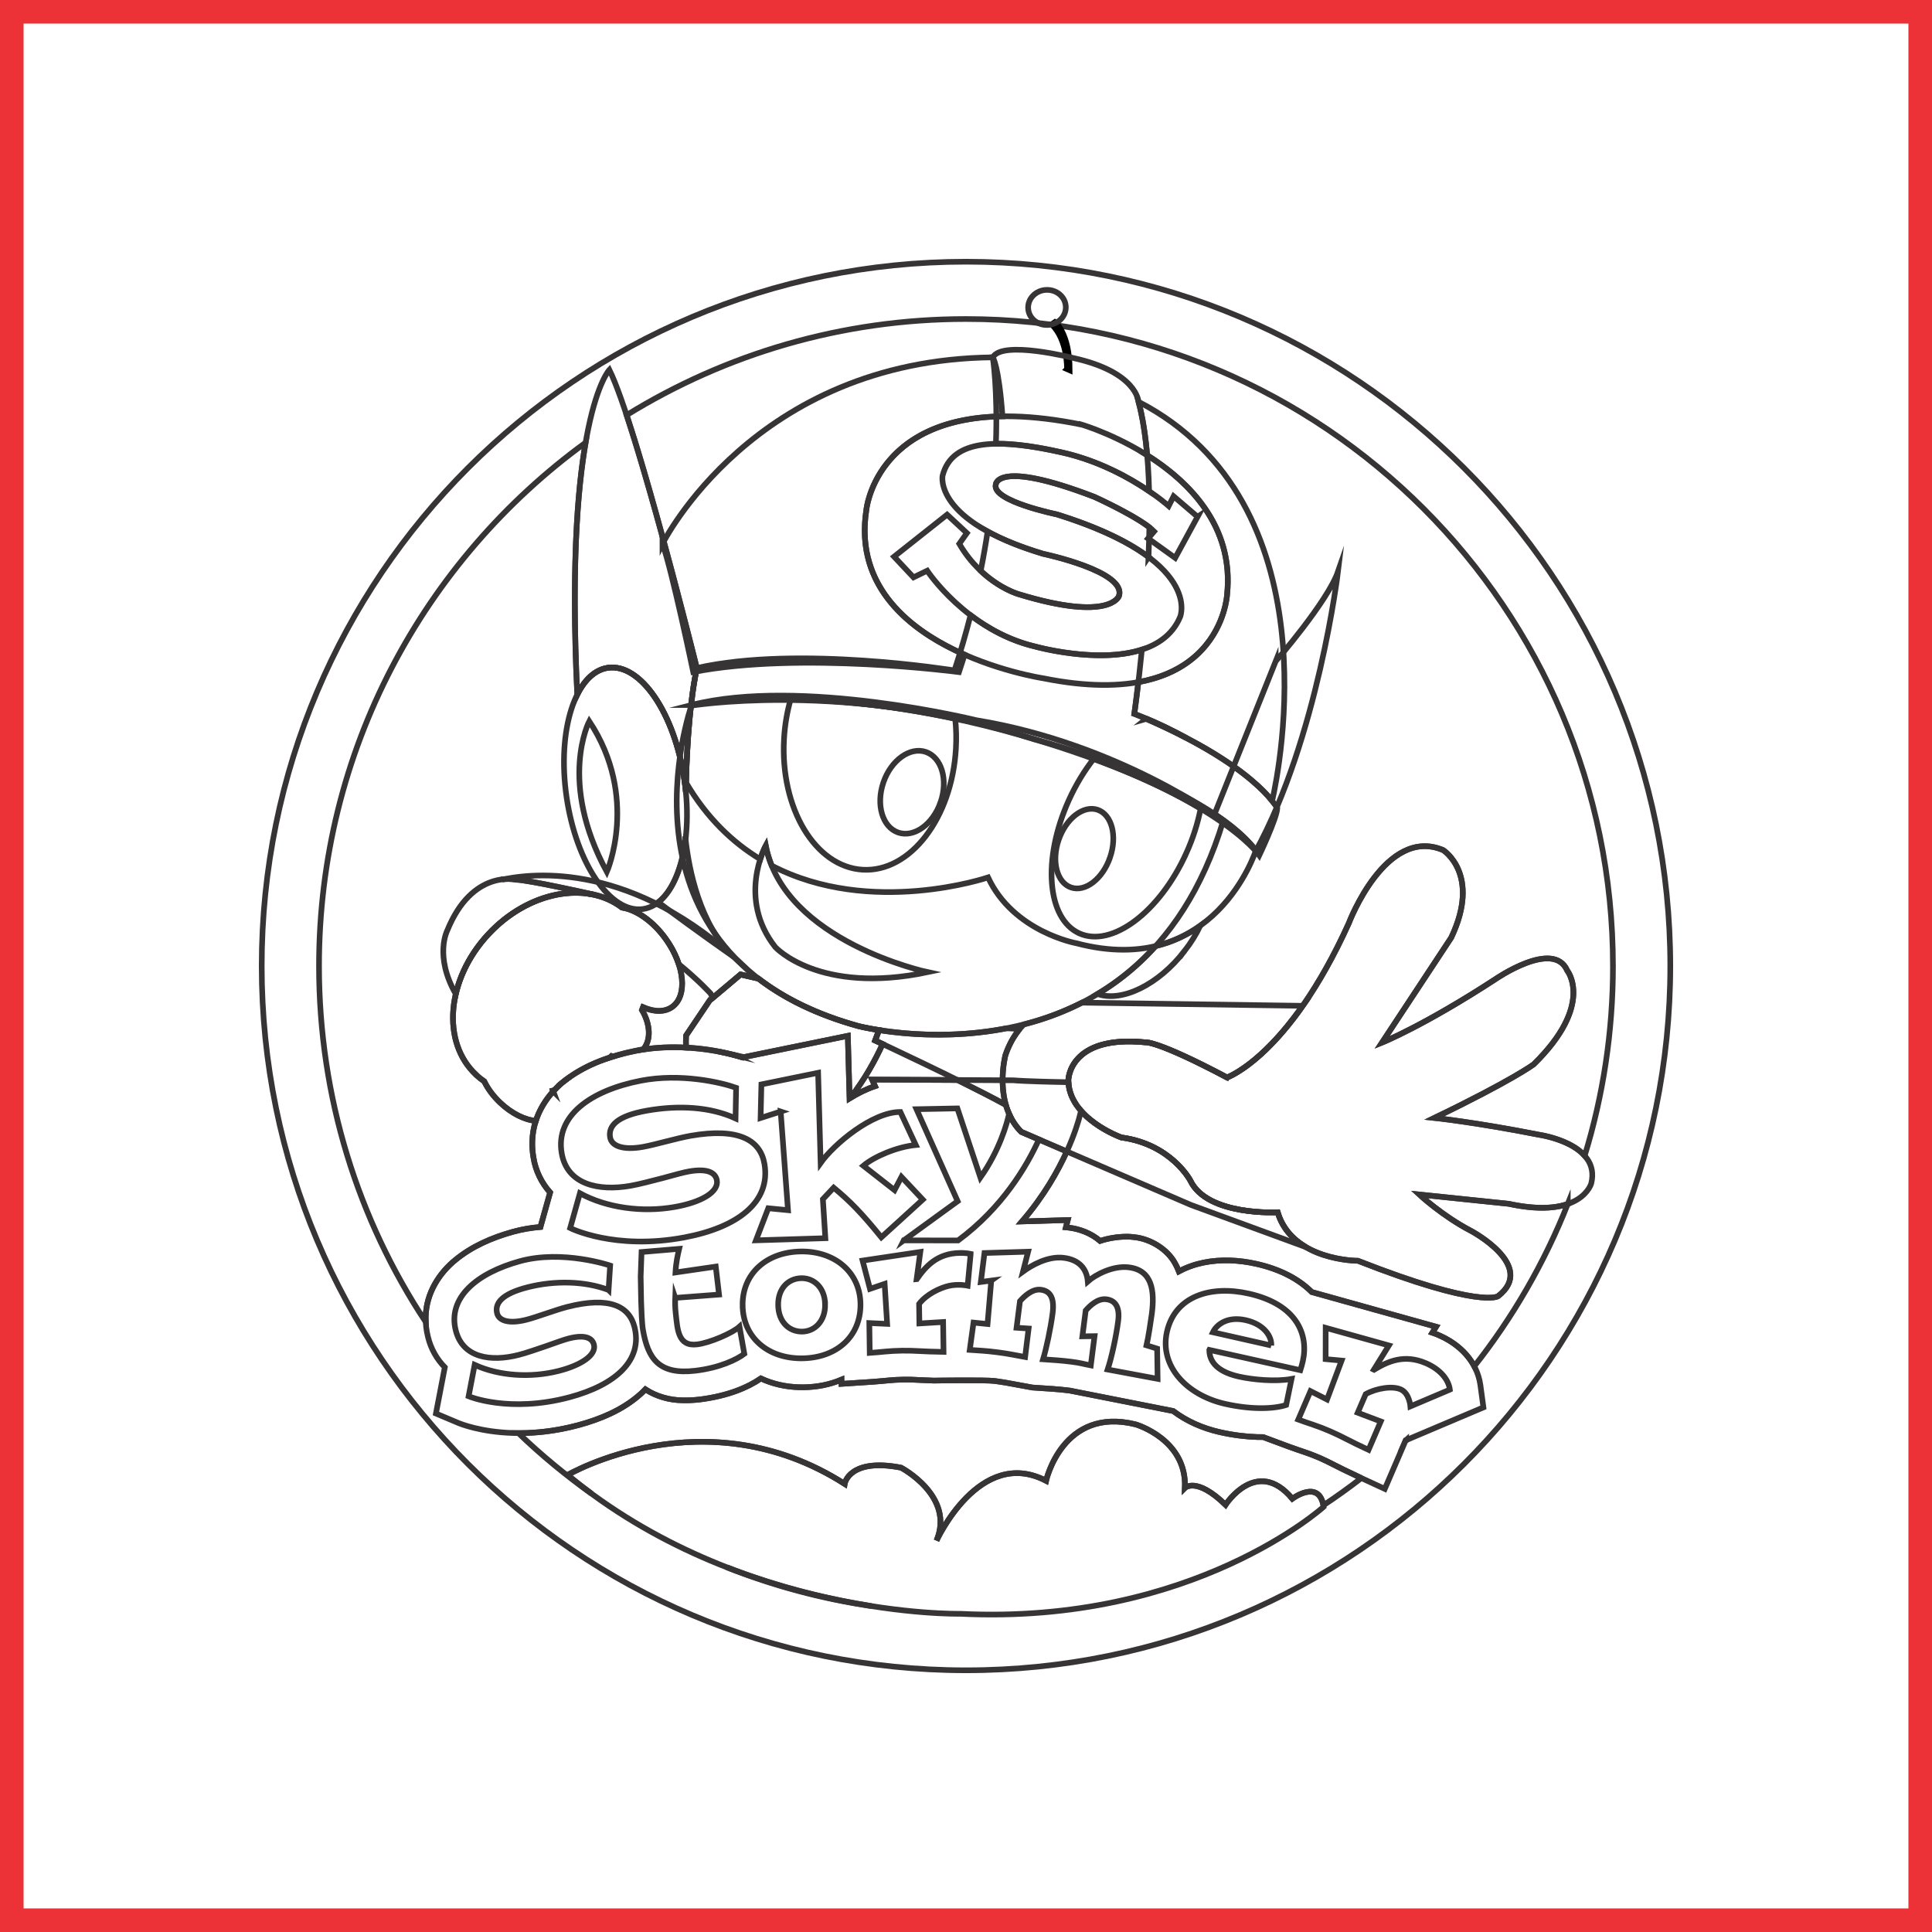 <?xml version="1.0" encoding="UTF-8"?>
<!DOCTYPE svg PUBLIC "-//W3C//DTD SVG 1.1//EN" "http://www.w3.org/Graphics/SVG/1.1/DTD/svg11.dtd">
<!-- Creator: CorelDRAW 2018 (64-Bit) -->
<svg xmlns="http://www.w3.org/2000/svg" xml:space="preserve" width="3.413in" height="3.413in" version="1.1" style="shape-rendering:geometricPrecision; text-rendering:geometricPrecision; image-rendering:optimizeQuality; fill-rule:evenodd; clip-rule:evenodd"
viewBox="0 0 3413.33 3413.33"
 xmlns:xlink="http://www.w3.org/1999/xlink">
 <defs>
  <style type="text/css">
   <![CDATA[
    .str0 {stroke:#ED3237;stroke-width:83.33;stroke-miterlimit:2.613}
    .str2 {stroke:#373435;stroke-width:10;stroke-miterlimit:10}
    .str23 {stroke:#373435;stroke-width:10;stroke-miterlimit:10}
    .str1 {stroke:#373435;stroke-width:10;stroke-miterlimit:10}
    .str15 {stroke:black;stroke-width:10;stroke-miterlimit:10}
    .str7 {stroke:#373435;stroke-width:10;stroke-miterlimit:10}
    .str16 {stroke:#373435;stroke-width:10;stroke-miterlimit:10}
    .str4 {stroke:#373435;stroke-width:10;stroke-miterlimit:10}
    .str9 {stroke:#373435;stroke-width:10;stroke-miterlimit:10}
    .str17 {stroke:#373435;stroke-width:10;stroke-miterlimit:10}
    .str13 {stroke:#373435;stroke-width:10;stroke-miterlimit:10}
    .str21 {stroke:#373435;stroke-width:10;stroke-miterlimit:10}
    .str22 {stroke:#373435;stroke-width:10;stroke-miterlimit:10}
    .str11 {stroke:#373435;stroke-width:10;stroke-miterlimit:10}
    .str12 {stroke:#373435;stroke-width:10;stroke-miterlimit:10}
    .str18 {stroke:#373435;stroke-width:10;stroke-miterlimit:10}
    .str10 {stroke:#373435;stroke-width:10;stroke-miterlimit:10}
    .str20 {stroke:#373435;stroke-width:10;stroke-miterlimit:10}
    .str19 {stroke:#373435;stroke-width:10;stroke-miterlimit:10}
    .str14 {stroke:#373435;stroke-width:10;stroke-miterlimit:10}
    .str6 {stroke:#373435;stroke-width:10;stroke-miterlimit:10}
    .str8 {stroke:#373435;stroke-width:10;stroke-miterlimit:10}
    .str3 {stroke:#373435;stroke-width:10;stroke-miterlimit:10}
    .str5 {stroke:#373435;stroke-width:10;stroke-miterlimit:10}
    .fil0 {fill:none}
    .fil1 {fill:none;fill-rule:nonzero}
    .fil2 {fill:#373435;fill-rule:nonzero}
   ]]>
  </style>
 </defs>
 <g id="Layer_x0020_1">
  <rect class="fil0 str0" x="-0" y="-0" width="3413.33" height="3413.33"/>
  <path class="fil1 str1" d="M2950.96 1706.66c0,687.2 -557.1,1244.3 -1244.3,1244.3 -687.21,0 -1244.3,-557.1 -1244.3,-1244.3 0,-687.22 557.09,-1244.3 1244.3,-1244.3 687.2,0 1244.3,557.08 1244.3,1244.3z"/>
  <path class="fil1 str2" d="M2849.68 1706.66c0,116.65 -17.48,229.2 -49.95,335.2 -25.87,-29.24 -80.02,-36.93 -80.02,-36.93 -112.48,-22.21 -185.45,-29.89 -185.45,-29.89 137.38,-66.26 175.21,-94.5 175.21,-94.5 107.98,-105.56 59.46,-165.76 59.46,-165.76 -24.5,-56.24 -127.86,15.74 -127.86,15.74 -125.6,81.78 -199.43,111.45 -199.43,111.45l122.29 -185.43c53.28,-112.21 -14.33,-154.68 -14.33,-154.68 -101.73,-42.92 -166.57,129.13 -166.57,129.13 -105.76,234.02 -215.17,272.63 -215.17,272.63 -124.07,-65.81 -144.37,-62.12 -144.37,-62.12 -135.43,-13.44 -136,66.96 -136,66.96 0.01,1.19 0.06,2.36 0.13,3.53l-31.07 -0.68 0 0c-0.03,0 -8.84,-0.22 -20.52,-0.57l0 0c-15.53,-0.45 -37.17,-1.35 -45.54,-2.13l-249.76 -1.28 5.21 11.64 0 0c-15.93,5.33 -30.54,12.85 -44.31,21.21l0.47 -0.28c25.24,-32.33 43.85,-65.97 57.26,-95.44 -8.38,-3.93 -13.23,-6.18 -13.23,-6.18l6.87 -18.37c-22.98,-3.61 -36.39,-7.07 -36.39,-7.07 -74.21,-20.5 -131.89,-49.63 -176.63,-83.93 -19.48,-4.3 -31.61,-7.3 -31.61,-7.3l-54.54 45.99 -41.64 61.93c-0.39,7.29 -0.39,14.39 -0.07,21.3 -3.17,-0.18 -6.37,-0.33 -9.62,-0.43l0 0c-20.76,-0.61 -43.04,0.27 -66.01,3.79 14.22,-16.91 12.54,-44.26 -2.3,-69.57 0.65,-1.64 1.28,-3.28 1.89,-4.91 19.44,8.52 38.07,9.03 51.46,-0.5 27.24,-19.39 22.36,-73.02 -10.96,-119.77 -22.55,-31.72 -52.35,-52.13 -77.69,-55.98 -63.21,-48.06 -166.48,-28.15 -236.65,47.78 -73.59,79.61 -82.95,190.62 -20.9,247.96 4.5,4.16 9.26,7.91 14.23,11.29 6.1,12.76 15.73,25.94 28.32,37.81 20.44,19.3 43.89,30.56 62.78,31.87 -3.74,11.46 -5.95,23.63 -6.25,36.37l0 0c-0.28,9.34 0.37,18.86 2.06,28.46l0 0c3.61,23.31 14.43,45.08 29.44,61.78l-17.08 60.96 0 0c-15.69,1.3 -32.02,3.93 -48.57,8.49l0 0c-38.2,10.64 -73.04,26.12 -101.66,49.69l0 0c-28.28,22.98 -51.42,58.17 -52.52,100.1l0 0c-0.09,3.21 -0.06,6.43 0.09,9.65 -119.15,-180.43 -188.53,-396.63 -188.53,-629.04 0,-380.07 185.54,-716.75 470.95,-924.56 -14.76,85.31 -25.33,223.74 -14.72,444.94 13.37,-26.73 31.88,-43.99 54.1,-47.23 57.48,-8.37 118,80.2 135.16,197.9 1.06,7.25 1.92,14.44 2.61,21.56 0.61,-48.82 3.9,-143.71 19.36,-218.99 0,0 -71.69,-289.05 -124.02,-446.86 174.31,-107.61 379.67,-169.77 599.57,-169.77 631.28,0 1143.02,511.74 1143.02,1143.01zm-79.85 420.46c-41.13,103.91 -97.06,200.35 -165.18,286.72 -13.15,-24.78 -36.06,-43.44 -62.61,-54.9l0 0c-3.78,-1.65 -7.61,-3.14 -11.46,-4.43l6.55 -10.54 -219.57 -61.27 0 0c-24.07,-23.98 -57.31,-40.63 -97.54,-49.71l0 0c-15.74,-3.56 -31.52,-5.65 -47.22,-6.16l0 0c-30.89,-0.87 -62.03,4.39 -90.02,19.38l0 0c-1.85,-4.75 -4.08,-9.52 -6.81,-14.32l0 0c-13.59,-25.09 -43.83,-43.55 -72.84,-46.23l0 0c-3.81,-0.52 -7.72,-0.76 -11.14,-0.85l0 0c-18.34,0.06 -34.35,2.96 -48.42,7.57l0 0c-15.95,-13.71 -36.04,-21.16 -55.48,-23.53l0 0c-1.65,-0.23 -3.3,-0.4 -4.92,-0.54l3.28 -12.82 -80.79 2.46 0 0c76.53,-88.64 99.11,-176.62 100.53,-180.94l3.76 -14.46c27.71,31.56 71.22,47.08 71.22,47.08 88.2,11.8 121.85,76.06 121.85,76.06 30,63.04 154.29,56.15 154.29,56.15 25.89,86.15 141.84,85.63 141.84,85.63 215.72,84.8 247.48,62.6 247.48,62.6 69.38,-53.77 -48.16,-115.7 -48.16,-115.7 -50.09,-26.07 -90.9,-63.98 -90.9,-63.98l157.86 16.39c49.54,10.74 82.54,7.9 104.41,0.34zm-285.53 417.16l-1.07 0.99 0.28 -0.65 0.79 -0.33zm-79.06 67.05c-21.77,16.84 -44.16,32.93 -67.15,48.19 -8.65,-46.25 -54.89,-11.7 -54.89,-11.7 -62.67,-75.21 -117.99,10.76 -117.99,10.76 -51.63,-50.13 -71.8,-29.83 -71.8,-29.83 3.69,-85.93 -86.92,-112.2 -86.92,-112.2 -129.06,-32.22 -158.34,99.6 -158.34,99.6 -117.5,-61.3 -193.58,105.73 -193.58,105.73 33.19,-78.78 -62.69,-128.93 -62.69,-128.93 -92.2,-17.88 -99.59,28.65 -99.59,28.65 -247.08,-157.56 -489.54,-15.67 -489.54,-15.67 14.01,11.56 28.2,22.56 42.5,33.06 -45.76,-32.52 -89.01,-68.32 -129.43,-107.06 30.39,0.14 66.26,-3.43 105.93,-14.07l0 0c40.28,-10.94 75.81,-26.48 104.58,-50.36l0 0c4.85,-3.94 9.51,-8.26 13.91,-12.88l0 0c19.2,12.53 42.87,19.2 65.68,19.33l0 0c9.85,0.3 19.99,-0.22 30.52,-1.44l0 0c49.42,-6.2 84.56,-21.12 107.82,-37.12l0 0c20.63,9.64 43.6,14.81 67.27,15.49l0 0c2.81,0.09 5.63,0.11 8.47,0.07l0 0c23.39,-0.28 46.08,-4.76 66.63,-13.44l0.11 7.39 55.09 -3.62 0 0c23.51,-1.65 34.03,-3.67 54.44,-3.89l0 0c5.15,-0.09 9.35,-0.03 13.61,0.06l0 0c9.86,0.3 21.21,1.14 39.83,1.71 0,0 91.31,-1.41 107.49,0.66 0,0 14.13,1.98 19.68,2.96l47.2 8.63 34.66 2.33 0 0c10.15,0.75 19.7,1.59 29.25,2.81l0 0c0.89,0.12 1.71,0.23 2.47,0.33l182.2 36.01 0 0c23.67,17.87 51.63,30.29 81.87,37.2l0 0c24.24,5.48 46.63,8.16 66.81,8.78l0 0c3.52,0.09 6.98,0.12 10.35,0.09l45.55 16.96 0 0c22.78,8.33 33.65,10.94 53.2,19.37l0 0c18.2,7.72 28.9,14.79 67.18,32.54l0 0 7.59 3.52zm-1094.77 -743.5l-1.01 -0.31 -0.17 -0.05 1.17 0.36zm-1.17 -0.36l-0.94 -0.28 -0.25 -0.07 1.19 0.36zm-1.19 -0.36l-0.87 -0.26 -0.34 -0.1 1.21 0.36zm-1.21 -0.36l-0.8 -0.24 -0.44 -0.13 1.24 0.37zm-1.24 -0.37l-0.72 -0.21 -0.53 -0.15 1.25 0.36zm-3.81 -1.09l-0.48 -0.13 -0.83 -0.23 1.31 0.36zm-5.36 -1.45l-0.12 -0.04 -1.26 -0.33 1.39 0.36zm-2.79 -0.72l-1.26 -0.31 -0.17 -0.04 1.43 0.36zm-1.43 -0.36l-1.17 -0.29 -0.28 -0.07 1.44 0.35zm-1.44 -0.35l-1.08 -0.26 -0.38 -0.09 1.46 0.36zm-1.46 -0.36l-0.99 -0.24 -0.49 -0.12 1.48 0.35zm-1.48 -0.35l-0.9 -0.21 -0.6 -0.14 1.5 0.35zm-1.5 -0.35l-0.8 -0.19 -0.71 -0.17 1.52 0.35zm-2.48 -0.57l-1.17 -0.26 -0.94 -0.21 2.12 0.48zm-2.12 -0.48l-0.5 -0.11 -1.07 -0.23 1.57 0.34zm-1.57 -0.34l-0.4 -0.08 -1.19 -0.26 1.59 0.34zm-2.21 -0.47l-1.15 -0.24 -1.44 -0.3 2.59 0.54zm-5.89 -1.2l-1.39 -0.27 -0.28 -0.06 1.67 0.32zm-294.64 69.78c-0.16,-0.43 -0.33,-0.87 -0.5,-1.31 0.76,-0.2 1.51,-0.4 2.26,-0.61 -0.59,0.63 -1.19,1.27 -1.77,1.91zm19.15 -17.9c0.49,-0.39 0.98,-0.77 1.47,-1.15l0.06 -0.04 1.5 -1.15 0.04 -0.03c0.51,-0.39 1.02,-0.76 1.53,-1.14l-4.59 3.52zm4.61 -3.53c0.52,-0.38 1.04,-0.76 1.56,-1.13 -0.52,0.37 -1.04,0.75 -1.56,1.13zm3.26 -2.37c0.93,-0.67 1.87,-1.33 2.82,-1.99 -0.94,0.66 -1.89,1.32 -2.82,1.99zm73.31 -36.02c0.83,-0.81 1.66,-1.63 2.48,-2.46 0.94,0.28 1.89,0.54 2.83,0.78 -1.78,0.55 -3.55,1.11 -5.31,1.68zm461.83 969.26c-88.87,-13.02 -174.42,-36.23 -255.41,-68.46 94.78,36.93 184.23,57.27 255.41,68.46z"/>
  <path class="fil1 str3" d="M891.52 1553.19c64.22,-12.99 245.11,-25.98 440.71,171.65 0,0 0.05,0.86 -0.08,2.35 -14.85,-3.34 -23.78,-5.55 -23.78,-5.55l-48.17 40.62c-2.05,-1.84 -3.68,-4.07 -4.59,-6.78 0,0 -20.77,-23.03 -56.51,-52.24 -4.76,-14.44 -12.3,-29.43 -22.52,-43.77 -22.55,-31.72 -52.35,-52.13 -77.69,-55.98 -16.35,-12.43 -35.39,-20.31 -55.84,-23.85l0.16 -0.39c0,0 -110.69,-24.93 -131.96,-25.07 0,0 -7.74,-1.88 -19.72,-1z"/>
  <path class="fil1 str4" d="M1043.2 1579.25c0,0 -110.69,-24.93 -131.96,-25.07 0,0 -76.87,-18.73 -120.96,89.56 0,0 -23.54,45.09 14.99,112.5 8.45,-36.39 27.58,-73.18 56.96,-104.97 52.01,-56.28 122.21,-81.77 180.81,-71.63l0.16 -0.39z"/>
  <path class="fil1 str5" d="M841.33 1899.22c4.5,4.16 9.26,7.91 14.23,11.29 6.1,12.76 15.73,25.94 28.32,37.81 20.44,19.3 43.89,30.56 62.78,31.87l0.31 -0.92 0.04 -0.11 0.27 -0.8 0.39 -1.12 0.43 -1.2 0.28 -0.77 0.44 -1.16 0.23 -0.61 0.59 -1.51 0.36 -0.89 0.32 -0.77 0.05 -0.12 0.37 -0.89 0.38 -0.88 0 -0.01 0.39 -0.88 0.01 -0.02 0.38 -0.86 0.4 -0.87 0.05 -0.1 0.36 -0.77 0.41 -0.87 0.1 -0.21 0.58 -1.2 0.3 -0.61 0.64 -1.27 0.22 -0.44 0.68 -1.3 0.06 -0.11 0.45 -0.84 0.42 -0.77 0.04 -0.07 0.46 -0.84 0.06 -0.11 0.36 -0.65 0.04 -0.07 0.47 -0.83 0.06 -0.11 0.5 -0.86 0.56 -0.94 0.59 -1 0.4 -0.66 0.63 -1.02 0.45 -0.72 0.61 -0.96 0.6 -0.93 0.5 -0.76 0.73 -1.1 0.33 -0.49 0.09 -0.14 0.54 -0.78 0.07 -0.1 0.45 -0.65 0.01 -0.02 0.55 -0.78 0.11 -0.16 0.62 -0.87 0.55 -0.76 0.74 -1 0.49 -0.65 0.68 -0.89 0.17 -0.23 0.58 -0.75 0.04 -0.05 0.36 -0.46 0.19 -0.24 0.58 -0.74 0.05 -0.06 0.46 -0.57 0.08 -0.1 0.59 -0.73 0.05 -0.06 0.46 -0.57 0.89 -1.07 0.46 -0.54 0.85 -1 0.5 -0.57 0.8 -0.91 0.6 -0.67 0.86 -0.96 0.04 -0.05c-0.16,-0.43 -0.33,-0.87 -0.5,-1.31 0.76,-0.2 1.51,-0.4 2.26,-0.61l0.34 -0.36 0.34 -0.36 0.06 -0.06 0.63 -0.66 0.34 -0.36 0.35 -0.36 0.35 -0.35 0.36 -0.36 0.69 -0.69 0.35 -0.35 0.35 -0.35 0.35 -0.35 0.65 -0.63 0.35 -0.33 1.15 -1.11 0.38 -0.36 0.69 -0.65 0.36 -0.33 0.36 -0.33 0.37 -0.33 0.72 -0.66 0.2 -0.18 0.17 -0.15 1.1 -0.98 0.22 -0.2 0.15 -0.13 1.11 -0.96 0.24 -0.21 0.13 -0.11 1.12 -0.95 0.26 -0.22 0.11 -0.09 1.35 -1.11 0.06 -0.05 0.09 -0.08 1.43 -1.15 0.01 -0.01 0.07 -0.06c0.49,-0.39 0.98,-0.77 1.47,-1.15l0.06 -0.04 1.5 -1.15 0.04 -0.03c0.51,-0.39 1.02,-0.76 1.53,-1.14l0.02 -0.02c0.52,-0.38 1.04,-0.76 1.56,-1.13l1.48 -1.07 0.22 -0.16c0.93,-0.67 1.87,-1.33 2.82,-1.99l0.54 -0.37 1.26 -0.87 0.15 -0.1 0.19 -0.13 1.31 -0.88 0.14 -0.09 0.35 -0.24 1.08 -0.71 0.22 -0.14 0.29 -0.19 1.17 -0.76 0.2 -0.13 0.29 -0.19 1.29 -0.82 0.28 -0.17 1.32 -0.82 0.18 -0.11 0.22 -0.13 1.1 -0.68 0.12 -0.07 0.64 -0.39 1 -0.6 0.32 -0.19 0.15 -0.09 1.12 -0.66 0.16 -0.09 0.64 -0.37 1.09 -0.63 0.29 -0.17 0.07 -0.04 1.42 -0.8 0.55 -0.31 0.85 -0.47 1.36 -0.75 0.52 -0.28 0.88 -0.48 0.12 -0.06 1.15 -0.61 0.08 -0.04 0.11 -0.06 1.4 -0.73 0.26 -0.14 0.46 -0.24 1.16 -0.6 0.16 -0.08 1 -0.51 0.78 -0.39 0.39 -0.19 1.18 -0.58 0.88 -0.43 0.57 -0.28 0.88 -0.43 0.03 -0.01 1.19 -0.56 0.02 -0.01 0.91 -0.43 0.26 -0.12 0.96 -0.45 0.23 -0.11 1.2 -0.55 0.05 -0.02 0.94 -0.43 0.54 -0.24 0.87 -0.39 1.21 -0.53 0.11 -0.05 0.98 -0.43 0.36 -0.15 0.98 -0.42 1.22 -0.52c1.17,-0.49 2.34,-0.98 3.52,-1.46l0.2 -0.08 1.16 -0.46 0.03 -0.01 1.24 -0.49 1.12 -0.44 0.17 -0.07 1.19 -0.46 1.25 -0.48c0.83,-0.31 1.67,-0.63 2.5,-0.94l1.26 -0.46 1.2 -0.44 0.11 -0.04c1.66,-0.6 3.33,-1.19 5.02,-1.76l1.28 -0.44 1.21 -0.41 0.2 -0.06 1.16 -0.39 1.29 -0.42 0 -0c0.83,-0.81 1.66,-1.63 2.48,-2.46 0.94,0.28 1.89,0.54 2.83,0.78l0.61 -0.19 0.56 -0.17 0.05 -0.02 0.61 -0.19 1.15 -0.34 0.08 -0.02 0.11 -0.04 0.5 -0.15 0.61 -0.18 0.62 -0.18 0.61 -0.18 0.61 -0.18 0.62 -0.18 0.44 -0.13 0.17 -0.05 1.24 -0.35 0.61 -0.17 0.01 0 0.62 -0.17 0.62 -0.17 0.62 -0.17 0.16 -0.04 0.15 -0.04 0.93 -0.25 0.62 -0.17 0.33 -0.09 0.3 -0.08 0.63 -0.17 1.12 -0.29 0.13 -0.04 0.63 -0.16 1.26 -0.33 0.04 -0.01 0.04 -0.01 1.19 -0.3 0.63 -0.16 0.21 -0.05 0.42 -0.11 0.63 -0.16 0.63 -0.15 0.37 -0.09 0.26 -0.06 1.27 -0.31 0.54 -0.13 0.09 -0.02 0.63 -0.15 1.27 -0.3 0.08 -0.02 0.56 -0.13 0.63 -0.15 0.64 -0.15 0.25 -0.06 0.39 -0.09 0.64 -0.15 0.64 -0.15 0.43 -0.09 0.22 -0.05 1.83 -0.41 0.04 -0.01 0.05 -0.01 1.93 -0.42 0.13 -0.03 0.52 -0.11 1.29 -0.27 0.3 -0.06 0.35 -0.07 1.29 -0.27 0.47 -0.1 0.17 -0.04 0.04 -0.01 1.9 -0.38 0.2 -0.04 0.2 -0.04 0.2 -0.04 0.2 -0.04 0.2 -0.04 0.2 -0.04 0.06 -0.01 0.14 -0.03 0.2 -0.04 0.2 -0.04 0.2 -0.04 0.2 -0.04 0.2 -0.04 0.13 -0.02 0.08 -0.02 0.2 -0.04 0.2 -0.04 0.2 -0.04 0.2 -0.04 0.2 -0.04 0.19 -0.04 0.01 0 0.2 -0.04 0.2 -0.04 0.2 -0.04 0.2 -0.04 0.2 -0.04 0.2 -0.04 0.05 -0.01 0.15 -0.03 0.2 -0.04 0.2 -0.04 0.2 -0.04 0.2 -0.04 0.2 -0.04 0.11 -0.02 0.09 -0.02 0.2 -0.04 0.2 -0.04 0.2 -0.04 0.2 -0.04 0.2 -0.04 0.18 -0.03 0.02 -0 0.2 -0.04 0.2 -0.03 0.2 -0.04 0.41 -0.07 0.2 -0.04 0.04 -0 0.17 -0.03 0.61 -0.1 0.2 -0.03 0.2 -0.04 0.1 -0.02 0.1 -0.02 0.41 -0.07 0.2 -0.03 0.2 -0.03 0.2 -0.04 0.16 -0.02 0.04 -0.01 0.2 -0.03 0.2 -0.03 0.2 -0.03 0.2 -0.03 0.2 -0.03 0.2 -0.03 0.03 -0 0.18 -0.03c14.22,-16.91 12.54,-44.26 -2.3,-69.57 0.65,-1.64 1.28,-3.28 1.89,-4.91 19.44,8.52 38.07,9.03 51.46,-0.5 27.24,-19.39 22.36,-73.02 -10.96,-119.77 -22.55,-31.72 -52.35,-52.13 -77.69,-55.98 -63.21,-48.06 -166.48,-28.15 -236.65,47.78 -73.59,79.61 -82.95,190.62 -20.9,247.96zm161.45 6.28l0 0zm120.65 -49.01l0 0z"/>
  <path class="fil1 str6" d="M1253.83 1767.63l54.54 -45.99c0,0 12.12,3 31.61,7.3 44.74,34.3 102.42,63.43 176.63,83.93 0,0 13.42,3.46 36.39,7.07l-6.87 18.37c0,0 4.85,2.25 13.23,6.18 -13.41,29.47 -32.02,63.11 -57.26,95.44l-0.47 0.28 -0.65 0.4 -3.09 -110.59 -186.27 38.17 -1.15 -0.36 -1.01 -0.31 -0.17 -0.05 -0.94 -0.28 -0.25 -0.07 -0.87 -0.26 -0.34 -0.1 -0.8 -0.24 -0.44 -0.13 -0.72 -0.21 -0.53 -0.15c-0.84,-0.24 -1.7,-0.48 -2.56,-0.72l-0.48 -0.13 -0.83 -0.23 -0.4 -0.11 -0.2 -0.06 -0.73 -0.2 -0.31 -0.08 -1.04 -0.28 -1.37 -0.36 -0.12 -0.04 -1.26 -0.33 -0.03 -0.01 -1.31 -0.33 -0.07 -0.02 -1.26 -0.31 -0.17 -0.04 -1.17 -0.29 -0.28 -0.07 -1.08 -0.26 -0.38 -0.09 -0.99 -0.24 -0.49 -0.12 -0.9 -0.21 -0.6 -0.14 -0.8 -0.19 -0.71 -0.17 -0.7 -0.16 -0.26 -0.06 -1.17 -0.26 -0.94 -0.21 -0.5 -0.11 -1.07 -0.23 -0.4 -0.08 -1.19 -0.26 -0.29 -0.06 -0.13 -0.03 -0.21 -0.04 -1.15 -0.24 -1.44 -0.3 -0.07 -0.02 -1.52 -0.31 -0.05 -0.01 -1.65 -0.33 -1.39 -0.27 -0.28 -0.06 -1.28 -0.24 -0.05 -0.01 -0.05 -0.01 -0.04 -0.01 -0.05 -0.01 -0.05 -0.01 -0.04 -0.01 -0.09 -0.02 -0.04 -0.01 -0.01 0 -0.04 -0.01 -0.14 -0.03 -0.04 -0.01 -0.05 -0.01 -0.05 -0.01 -0.05 -0.01 -0.04 -0.01 -0.05 -0.01 -0.05 -0.01 -0.05 -0.01 -0.04 -0.01 -0.05 -0.01 -0.05 -0.01 -0.04 -0.01 -0.05 -0.01 -0.05 -0.01 -0.05 -0.01 -0.05 -0.01 -0.04 -0.01 -0.05 -0.01 -0.05 -0.01 -0.05 -0.01 -0.04 -0.01 -0.05 -0.01 -0.05 -0.01 -0.05 -0.01 -0.05 -0.01 -0.04 -0.01 -0.05 -0.01 -0.05 -0.01 -0.05 -0.01 -0.04 -0.01 -0.05 -0.01 -0.05 -0.01 -0.03 -0.01 -0.02 -0 -0.05 -0.01 -0.05 -0.01 -0.04 -0.01 -0.05 -0.01 -0.05 -0.01 -0.05 -0.01 -0.05 -0.01 -0.05 -0.01 -0.04 -0.01 -0.05 -0.01 -0.05 -0.01 -0.05 -0.01 -0.05 -0.01 -0.05 -0.01 -0.05 -0.01 -0.05 -0.01 -0.04 -0.01 -0.05 -0.01 -0.33 -0.06 -0.05 -0.01 -1.11 -0.2 -0.59 -0.1 -0.12 -0.02 -0.12 -0.02 -0.12 -0.02 -0.37 -0.06 -0.12 -0.02 -0.12 -0.02 -0.12 -0.02 -0.13 -0.02 -0.12 -0.02 -0.12 -0.02 -0.13 -0.02 -0.12 -0.02 -0.12 -0.02 -0.99 -0.17 -0.12 -0.02 -0.13 -0.02 -0.12 -0.02 -0.13 -0.02 -0.13 -0.02 -0.13 -0.02 -0.12 -0.02 -0.13 -0.02 -0.21 -0.04 -0.04 -0.01 -0.13 -0.02 -0.13 -0.02 -0.13 -0.02 -0.12 -0.02 -0.13 -0.02 -0.13 -0.02 -0.13 -0.02 -0.13 -0.02 -0.13 -0.02 -0.13 -0.02 -0.12 -0.02 -0.13 -0.02 -0.13 -0.02 -0.11 -0.02 -0.01 -0 -0.13 -0.02 -0.13 -0.02 -0.13 -0.02 -0.13 -0.02 -0.13 -0.02 -0.13 -0.02 -0.13 -0.02 -0.13 -0.02 -0.13 -0.02 -0.13 -0.02 -0.13 -0.02 -0.13 -0.02 -0.13 -0.02 -0.26 -0.04 -0.13 -0.02 -0.13 -0.02 -1.45 -0.22 -0.24 -0.04 -0.5 -0.08 -0.5 -0.07 -0.5 -0.07 -0.5 -0.07 -0.51 -0.07 -0.51 -0.07 -1.02 -0.15 -0.51 -0.07 -0.51 -0.07 -1.03 -0.14 -0.52 -0.07 -1.01 -0.14 -0.03 -0 -0.52 -0.07 -0.52 -0.07 -0.37 -0.05 -0.15 -0.02 -0.52 -0.07 -0.52 -0.07 -0.52 -0.07 -0.52 -0.07 -0.53 -0.07 -0.53 -0.06 -1.06 -0.13 -0.53 -0.06 -0.53 -0.07 -0.54 -0.06 -0.53 -0.06 -0.54 -0.06 -0.54 -0.06 -0.15 -0.02 -0.39 -0.04 -0.54 -0.06 -0.54 -0.06 -1.08 -0.12 -0.54 -0.06 -0.54 -0.06 -0.3 -0.04 -0.24 -0.02 -0.55 -0.06 -0.55 -0.06 -0.55 -0.06 -0.11 -0.01 -0.44 -0.04 -0.55 -0.06 -0.55 -0.05 -0.46 -0.05 -0.09 -0.01 -0.56 -0.05 -0.55 -0.05 -0.56 -0.05 -0.56 -0.05 -0.56 -0.05 -0.56 -0.05 -0.56 -0.05 -0.06 -0.01 -0.5 -0.04 -0.56 -0.05 -0.56 -0.05 -1.13 -0.09 -0.57 -0.04 -0.57 -0.05 -0.22 -0.02 -0.35 -0.03 -0.57 -0.04 -0.57 -0.04 -0.18 -0.02 -0.41 -0.03 -1.53 -0.11 -0.08 -0.01 -0.06 -0 -0.06 -0 -0.06 -0 -0.11 -0.01 -0.06 -0 -0.12 -0.01 -0 0 -0.06 -0 -0.18 -0.01 -0.06 -0 -0.06 -0 -0.06 -0 -0.06 -0 -0.06 -0 -0.06 -0 -0.06 -0 -0.06 -0 -0.06 -0 -0.06 -0 -0.06 -0 -0.06 -0 -0.06 -0 -0.06 -0 -0.06 0 -0.06 -0.01 -0.06 -0 -0.06 0 -0.06 -0 -0.06 -0 -0.06 -0.01 -0.06 0 -0.06 -0 -0.06 -0 -0.06 -0 -0.06 -0 -0.06 -0 -0.06 -0 -0.06 -0 -0.06 -0 -0.06 -0 -0.18 -0.01 -0.06 -0 -0.06 -0 -0.06 -0 -0.06 -0 -0.06 -0 -0.06 -0 -0.06 0 -0.06 -0 -0.06 -0 -0.06 -0 -0.06 -0 -0.06 -0 -0.06 -0 -0.06 -0 -0.06 -0 -0.06 -0 -0.06 -0 -0.06 0 -0.08 -0.01 -0.13 -0.01 -1.8 -0.1c-0.32,-6.91 -0.31,-14.01 0.07,-21.3l41.64 -61.93z"/>
  <path class="fil1 str7" d="M1002.74 2605.93c0,0 242.46,-141.89 489.54,15.67 0,0 7.39,-46.52 99.59,-28.65 0,0 95.88,50.15 62.69,128.93 0,0 76.08,-167.03 193.58,-105.73 0,0 29.28,-131.83 158.34,-99.6 0,0 90.61,26.28 86.92,112.2 0,0 20.17,-20.3 71.8,29.83 0,0 55.31,-85.97 117.99,-10.76 0,0 47.94,-35.82 55.33,14.31 0,0 -231.32,209.26 -642.36,189 0,0 -386.93,7.67 -693.43,-245.19z"/>
  <path class="fil1 str2" d="M2397.64 2607.81c-38.28,-17.75 -48.98,-24.81 -67.18,-32.54l0 0c-19.56,-8.44 -30.43,-11.04 -53.2,-19.37l0 0 -45.55 -16.96c-3.37,0.03 -6.83,0 -10.35,-0.09l0 0c-20.18,-0.61 -42.57,-3.3 -66.81,-8.78l0 0c-30.24,-6.91 -58.21,-19.33 -81.87,-37.2l0 0 -182.2 -36.01c-0.76,-0.1 -1.59,-0.21 -2.47,-0.33l0 0c-9.55,-1.23 -19.11,-2.06 -29.25,-2.81l0 0 -34.66 -2.33 -47.2 -8.63c-5.55,-0.98 -19.68,-2.96 -19.68,-2.96 -16.18,-2.06 -107.49,-0.66 -107.49,-0.66 -18.62,-0.57 -29.97,-1.41 -39.83,-1.71l0 0c-4.25,-0.09 -8.46,-0.15 -13.61,-0.06l0 0c-20.42,0.22 -30.94,2.24 -54.44,3.89l0 0 -55.09 3.62 -0.11 -7.39c-20.55,8.68 -43.24,13.16 -66.63,13.44l0 0c-2.84,0.04 -5.67,0.02 -8.47,-0.07l0 0c-23.67,-0.67 -46.64,-5.85 -67.27,-15.49l0 0c-23.26,16 -58.4,30.92 -107.82,37.12l0 0c-10.52,1.22 -20.67,1.74 -30.52,1.44l0 0c-22.81,-0.13 -46.48,-6.8 -65.68,-19.33l0 0c-4.4,4.63 -9.06,8.94 -13.91,12.88l0 0c-28.78,23.89 -64.3,39.43 -104.58,50.36l0 0c-43.91,11.78 -83.17,14.89 -115.5,13.9l0 0c-57.11,-1.76 -92.45,-16.04 -96.9,-17.91l0 0 -39.19 -16.52 15.7 -81.63c-14.17,-14.34 -24.83,-33.19 -29.69,-53.52l0 0c-3.03,-11.82 -4.44,-24.03 -4.09,-36.12l0 0c1.09,-41.94 24.24,-77.12 52.52,-100.1l0 0c28.61,-23.57 63.46,-39.05 101.66,-49.69l0 0c16.55,-4.56 32.89,-7.19 48.57,-8.49l0 0 17.08 -60.96c-15.01,-16.7 -25.83,-38.46 -29.44,-61.78l0 0c-1.69,-9.61 -2.34,-19.13 -2.06,-28.46l0 0c1.1,-47.27 28.62,-86.8 62.36,-111.06l0 0c34.06,-24.98 75.48,-40 120.65,-49.01l0 0c27.58,-5.41 54.37,-6.82 79.06,-6.07l0 0c46.43,1.57 84.75,10.11 109.13,17.76l0 0 186.27 -38.17 3.09 110.59c13.96,-8.52 28.78,-16.2 44.96,-21.61l0 0 -5.21 -11.64 150.98 0.78c30.84,15.28 61.3,30.79 85.36,43.92l-0 -0.03 0 0.04 0.53 1.79 0.19 0.65c0.23,0.76 0.47,1.51 0.72,2.26l0.19 0.58c0.26,0.77 0.52,1.54 0.8,2.31l0.17 0.49c0.28,0.78 0.56,1.55 0.86,2.33l0.21 0.54c0.3,0.78 0.61,1.56 0.94,2.35l0.17 0.41c0.34,0.82 0.69,1.64 1.05,2.45l0.13 0.29c0.37,0.84 0.76,1.67 1.16,2.51l0.13 0.27c0.39,0.82 0.79,1.63 1.2,2.44l0.06 0.13 0.02 0.03 0.02 0.04c0.42,0.81 0.85,1.63 1.29,2.44l0.18 0.33c0.45,0.81 0.91,1.63 1.38,2.43l0.15 0.26c0.46,0.78 0.93,1.56 1.41,2.33l0.28 0.44c0.48,0.76 0.96,1.51 1.46,2.26l0.26 0.38c0.52,0.77 1.04,1.53 1.58,2.29l0.22 0.31c0.54,0.75 1.09,1.5 1.66,2.24l0.31 0.41c0.56,0.72 1.13,1.45 1.71,2.17l0.29 0.35c0.61,0.74 1.23,1.48 1.86,2.2l0.21 0.24c0.66,0.75 1.33,1.5 2.01,2.24l0.18 0.19c0.71,0.76 1.44,1.52 2.19,2.28l80.5 34.67c-15.33,33.8 -40.27,78.59 -79.11,123.57l0 0 80.79 -2.46 -3.28 12.82c1.62,0.14 3.28,0.31 4.92,0.54l0 0c19.44,2.37 39.53,9.82 55.48,23.53l0 0c14.07,-4.61 30.08,-7.52 48.42,-7.57l0 0c3.42,0.09 7.33,0.33 11.14,0.85l0 0c29,2.68 59.25,21.15 72.84,46.23l0 0c2.72,4.8 4.96,9.57 6.81,14.32l0 0c27.99,-14.99 59.13,-20.25 90.02,-19.38l0 0c15.7,0.51 31.48,2.6 47.22,6.16l0 0c40.22,9.09 73.47,25.73 97.54,49.71l0 0 219.57 61.27 -6.55 10.54c3.85,1.29 7.68,2.78 11.46,4.43l0 0c37.26,16.08 67.36,46.36 73.36,87.79l0 0 5.4 39.72 -137.3 58.17 -36.97 85.83 -48.89 -22.63 0 0zm-495.65 -655.47c-0.25,-0.35 -0.49,-0.71 -0.72,-1.07l0.72 1.07zm-1.66 -2.51c-0.24,-0.38 -0.48,-0.76 -0.72,-1.15 0.24,0.39 0.48,0.77 0.72,1.15zm-1.44 -2.33c-0.27,-0.45 -0.54,-0.91 -0.8,-1.37 0.26,0.46 0.53,0.91 0.8,1.37zm-1.43 -2.48c-0.26,-0.46 -0.51,-0.92 -0.75,-1.38 0.24,0.46 0.5,0.93 0.75,1.38zm-1.38 -2.57c-0.24,-0.47 -0.47,-0.94 -0.7,-1.41 0.23,0.47 0.46,0.94 0.7,1.41zm-1.29 -2.63c-0.23,-0.48 -0.45,-0.96 -0.66,-1.44 0.21,0.48 0.44,0.97 0.66,1.44zm-1.16 -2.59c-0.25,-0.57 -0.48,-1.14 -0.71,-1.71 0.23,0.57 0.47,1.15 0.71,1.71zm-1.02 -2.5c-0.24,-0.6 -0.46,-1.2 -0.68,-1.81 0.22,0.61 0.44,1.21 0.68,1.81zm-1.08 -2.96c-0.2,-0.6 -0.41,-1.2 -0.59,-1.81 0.19,0.6 0.39,1.2 0.59,1.81zm-0.87 -2.7c-0.19,-0.63 -0.38,-1.28 -0.56,-1.92 0.18,0.65 0.36,1.28 0.56,1.92zm-0.8 -2.85c-0.17,-0.64 -0.32,-1.29 -0.47,-1.94 0.15,0.65 0.31,1.3 0.47,1.94zm-0.69 -2.91c-0.15,-0.68 -0.28,-1.35 -0.41,-2.04 0.13,0.68 0.26,1.36 0.41,2.04zm-0.57 -2.94c-0.12,-0.69 -0.23,-1.38 -0.33,-2.07 0.1,0.7 0.21,1.39 0.33,2.07zm-0.46 -3.04c-0.08,-0.66 -0.16,-1.32 -0.23,-1.99 0.07,0.67 0.15,1.33 0.23,1.99zm-0.33 -3.09c-0.06,-0.72 -0.12,-1.44 -0.16,-2.18 0.04,0.73 0.09,1.46 0.16,2.18z"/>
  <path class="fil1 str8" d="M1895.41 1941.13l-0.01 -0.02 -0.01 -0.02 0.02 0.04zm-0.04 -0.07l0 0 0.01 0.02 -0.01 -0.02zm-2.79 -6.36l0 0 0.01 0.03 -0.01 -0.03z"/>
  <path class="fil1 str9" d="M1350.58 2056.25c-7.11,-41.43 -44.56,-64.67 -130.62,-49.58 -24.35,4.3 -62.91,15.88 -84.43,19.65 -35.72,6.25 -55.13,-2.01 -57.64,-16.88 -3.45,-20 11.87,-37.92 65.46,-47.32 55.47,-9.7 111.04,-6.88 156.16,13.8l0.99 -54.14c-25.62,-9.2 -97.76,-26.36 -168.72,-12.42 -87.73,17.21 -150.83,61.49 -139.43,127.98 9.52,55.52 65.06,67.53 121.52,57.65 16.2,-2.87 37.8,-8.69 57.44,-13.71 19.54,-5.45 37.14,-10.15 46.06,-11.7 34.14,-5.98 46.97,3.04 49.15,15.91 3.48,20.36 -27.24,38.65 -74.74,46.95 -57.62,10.1 -120.15,1.36 -167.21,-24.23l-17.21 61.42c0,0 78.51,39.85 202,16.52 94.37,-17.81 152.74,-62.63 141.22,-129.9zm364.32 159.02c-5.81,-1.14 -12.13,-1.74 -18.87,-1.65 -40.51,0.61 -60.77,23.94 -76.27,46.25l-0.33 0.03 6.54 -48.06 -102.01 15.28 13.09 49.98 25.89 -8.83 4.41 70.69 -31.5 -1.49 0.74 52.76c20.21,-1.31 33.15,-3.65 57.16,-3.98 23.32,-0.34 34.78,1.68 73.24,2.2l-0.74 -52.81 -41.96 2.55 -0.48 -34.52c12.83,-17.08 36.87,-28.19 52.09,-31.81 17.08,-3.98 33.68,-0.42 33.68,-0.42l5.32 -56.17zm846.65 239.83c-2.37,-17.79 -16.81,-35.65 -42.22,-46.66 -38.56,-16.61 -67.66,-3.06 -91.74,11.52l-0.3 -0.15 26.52 -42.73 -111.7 -31.17 -0.09 55.28 28.25 2.6 -25.77 68.75 -29.2 -14.81 -21.63 50.28c19.71,7.3 32.92,10.59 55.71,20.44 22.24,9.56 32.22,16.32 68.44,33.08l21.62 -50.24 -40.74 -15.4 14.14 -32.83c19.37,-10.75 48.19,-15.15 62.68,-7.99 14.59,7.09 16.33,29.59 16.33,29.59l69.68 -29.56zm-964.89 -263.66l96.04 0.11c78.35,-57.98 121.39,-131.2 142.78,-178.41l-31.22 -13.44c-9.56,-9.62 -16.5,-20.47 -21.47,-31.73 -3.58,16.05 -16.39,63.67 -50.67,112.38l-40.64 -122.09 -72.3 1.41 72.72 162.58 -95.24 69.2zm649.35 185.66c1.07,-15.26 -12.02,-37.26 -44.96,-44.68 -32.5,-7.38 -51.6,7.69 -58.21,21.34l103.17 23.34zm-109.44 7.84c0.01,15.52 7.75,37.02 51.78,47.02 25.07,5.66 64.91,9.43 93.46,4.26l-9.5 46.02c-20.37,6.65 -59.35,8.99 -107.98,-1.99 -67.99,-15.43 -116.3,-66.88 -102.63,-127.43 14.22,-62.71 76.88,-82.68 144.86,-67.28 84.43,19.13 105.54,71.8 95.3,118.79 -1.17,5.51 -3.02,11.7 -4.49,16.4l-160.8 -35.8zm-1061.41 -105.91c-41.37,-15.7 -94.39,-17.12 -142.82,-4.83 -46.38,11.79 -58.5,28.72 -54.09,46.17 3.29,12.97 20.94,19.08 51.8,11.24 18.65,-4.73 51.66,-17.5 72.73,-22.81 74.44,-18.91 108.94,-0.74 118.18,35.54 14.93,58.87 -33.1,102.31 -114.6,124.17 -106.69,28.59 -178.46,-1.65 -178.46,-1.65l10.68 -55.54c43.15,19.66 98.64,23.4 148.49,10.74 41.1,-10.47 66.73,-28.65 62.24,-46.42 -2.85,-11.29 -14.78,-18.44 -44.28,-10.96 -7.73,1.97 -22.82,7.28 -39.62,13.32 -16.85,5.71 -35.38,12.27 -49.4,15.83 -48.81,12.4 -98.45,5.38 -110.78,-43.25 -14.79,-58.18 37.4,-101.46 113.18,-122.38 75.63,-20.86 159.58,7.66 159.58,7.66l-2.81 43.18zm304.09 -315.24l-35.49 11.41 1.43 -59.33 100.19 -20.53 4.47 159.19c23.91,-33.52 91.45,-90.02 140.85,-89.99l27.25 58.4c-32.64,3.08 -73.32,20.23 -92.64,36.6l55.11 43.11 12.22 -23.36 37.63 40.08 -73.16 66.65c-35.64,-43.83 -55.17,-63.66 -84.19,-87.74l-19.11 20.37 4.39 68.93 -122.64 3.77 21.78 -56.69 34.85 3.41 -12.95 -174.29zm372.07 298.68l-18.44 2.42 6.43 -51.13 77.1 -2.34 -9 35.11c14.85,-10.85 43.87,-27.89 72.16,-24.26 26.7,3.41 40.39,18.94 42.3,41.71 13.35,-11.78 44.48,-28.54 72.8,-24.89 40.86,5.21 45.6,41.07 40.29,82.25 -1.24,9.83 -6.69,44.81 -9.32,55.51l18.75 5.85 0.81 53.35 -88.28 -16.48c7.2,-21.55 15.33,-59.98 18.63,-85.81 3.43,-26.85 -6.85,-36.5 -20.98,-38.31 -15.39,-1.95 -29.35,11.82 -36.41,19.9l-5.87 45.59 21.52 -0.34 -6.65 51.7c-15.65,-3.02 -17.67,-4.33 -34.33,-6.46 -17.01,-2.19 -33.13,-3.2 -49.96,-4.33 5.56,-18.28 13.33,-54.33 16.86,-81.54 3.86,-29.9 -6.43,-39.54 -20.92,-41.37 -15.1,-1.93 -29.28,11.77 -36.76,20.15l-6.02 47 21.3 1.39 -6.19 50.33c-20.88,-3.72 -27.74,-5.63 -49.11,-8.36 -22.03,-2.83 -30.33,-2.84 -48.68,-4.18l6.63 -48.26 24.76 2.5 6.57 -76.67zm-293.59 42.05c-0.4,-29.37 -19.49,-46.61 -41.79,-46.31 -23.24,0.36 -41.53,18.08 -41.11,47.43 0.38,29.67 19.17,47.28 42.41,46.95 22.3,-0.31 40.91,-18.44 40.5,-48.07zm-145.73 1.97c-0.78,-56.12 42.06,-94.61 102.98,-95.45 59.35,-0.84 104.48,36.09 105.25,92.58 0.81,56.85 -41.4,95.35 -102.65,96.19 -60.89,0.84 -104.78,-36.81 -105.57,-93.32zm-119.08 -13.48c-0.17,4.24 -0.49,15.88 0.98,28.12 3.16,26.76 3.48,58.1 37.48,54.09 23.15,-2.72 63.3,-20.5 75.08,-31.35l8.54 47.96c-13.25,10.06 -43.22,24.75 -86.52,29.87 -64.44,7.57 -83.75,-21.37 -92.57,-72.22 -1.94,-11.19 -2.82,-38.34 -3.17,-49.39l-0.85 -44.74 1.56 -43.35 66.48 -5.67c-2.46,10.41 -5.47,23 -6.58,41.78l71.19 -10.36 5.81 49.38 -77.43 5.89z"/>
  <path class="fil1 str10" d="M1801.64 1817.83l-23.5 -1.1c-93.79,18.34 -178.91,10.47 -225.13,3.21l-6.87 18.37c0,0 150.88,70.07 230.94,113.75l-0.01 -0.04c-0.17,-0.6 -0.34,-1.2 -0.5,-1.8l-0.12 -0.47c-0.48,-1.8 -0.92,-3.59 -1.31,-5.38l-0.17 -0.73c-0.13,-0.57 -0.24,-1.13 -0.36,-1.69l-0.09 -0.46c-0.37,-1.81 -0.7,-3.63 -0.99,-5.43l-0.11 -0.69 -0.25 -1.6 -0.08 -0.57c-0.16,-1.08 -0.3,-2.16 -0.44,-3.23l-0.05 -0.41c-0.07,-0.59 -0.14,-1.17 -0.2,-1.75l-0.05 -0.41c-0.19,-1.81 -0.36,-3.6 -0.49,-5.37l-0.04 -0.49 -0.11 -1.65 -0.02 -0.31c-0.11,-1.78 -0.19,-3.53 -0.24,-5.26l-0.02 -0.52c-0.06,-1.72 -0.08,-3.42 -0.08,-5.09l0 -0.26 0 -1.63 0 -0.34c0.06,-5.85 0.37,-11.33 0.82,-16.3l0.02 -0.25c0.12,-1.33 0.26,-2.62 0.39,-3.87l0.06 -0.56 0.11 -0.92 0.08 -0.65 0.13 -1.08 0.17 -1.32 0.02 -0.11 0.16 -1.17c0.12,-0.84 0.24,-1.66 0.36,-2.44l0.18 -1.16 0.15 -0.94 0.06 -0.34 0.13 -0.74 0.03 -0.16 0.18 -1.02 0 -0.01 0.18 -0.97 0.01 -0.07 0.13 -0.68 0.04 -0.19 0.13 -0.69 0.04 -0.19 0.16 -0.83 0.03 -0.13 0.13 -0.65 0.08 -0.41 0.07 -0.33 0.13 -0.63 0.01 -0.05 0.13 -0.63 0.13 -0.57 0.08 -0.36 0.04 -0.15 0.11 -0.46 0.01 -0.04 0.09 -0.37 0.04 -0.17 0.04 -0.18 0.06 -0.24 0.01 -0.04 0.06 -0.22 0.01 -0.04 0.03 -0.12 0.02 -0.07 0.01 -0.03 0.01 -0.03c0.44,-1.3 0.89,-2.58 1.36,-3.85l0.06 -0.16c0.46,-1.25 0.93,-2.49 1.41,-3.7l0.01 -0.03 0.01 -0.02 0 -0.01c0.48,-1.2 0.97,-2.39 1.46,-3.57l0.1 -0.24c0.49,-1.14 0.98,-2.26 1.49,-3.37l0.05 -0.11 0.01 -0.02 0.03 -0.06c0.5,-1.09 1,-2.16 1.52,-3.21l0.19 -0.39c0.49,-1 0.99,-1.99 1.5,-2.96l0.24 -0.47c0.49,-0.94 0.99,-1.87 1.49,-2.78l0.3 -0.53c0.48,-0.87 0.97,-1.72 1.46,-2.56l0.44 -0.75c0.45,-0.76 0.91,-1.52 1.37,-2.26l0.53 -0.85c0.45,-0.72 0.91,-1.43 1.37,-2.13l0.6 -0.9c0.41,-0.63 0.83,-1.25 1.26,-1.86l0.81 -1.15c0.4,-0.57 0.8,-1.13 1.21,-1.69l0.8 -1.08c0.39,-0.52 0.77,-1.03 1.16,-1.53l0.9 -1.17 1.14 -1.44 0.99 -1.22z"/>
  <path class="fil1 str11" d="M2301.53 1777l-390.07 -5.59c-33.99,17.33 -68.67,29.76 -102.67,38.44 -12.79,13.15 -24.48,30.68 -32.39,54.05 0,0 -22.63,84.98 27.87,135.79l299.63 129.05 200.53 73.57 0.1 -0.63c-20.58,-12.69 -38.74,-31.61 -47.23,-59.85 0,0 -124.29,6.89 -154.29,-56.15 0,0 -33.66,-64.26 -121.85,-76.06 0,0 -93,-33.17 -93.67,-101.15 0,0 0.57,-80.4 136,-66.96 0,0 20.29,-3.7 144.37,62.12 0,0 59.78,-21.12 133.68,-126.64z"/>
  <path class="fil1 str12" d="M2253.7 1168.52c0,0 91.86,-105.68 110.22,-158.72 0,0 -35.72,294.81 -145.74,494.46 0.4,-1.14 0.61,-1.78 0.61,-1.78 -17.81,-23.09 -43.38,-44.58 -73.01,-64.24l107.92 -269.72z"/>
  <path class="fil1 str13" d="M2092.92 1680c-46.73,60.48 -111.26,91.09 -153.84,76.11 36.04,-21.62 70.83,-49.36 102.66,-84.7 31,-7.38 57.17,-20.43 79.05,-36.15 -7.31,15.08 -16.62,30.19 -27.87,44.74z"/>
  <path class="fil1 str1" d="M1221.93 1245.54c0,0 -156.8,442.57 294.68,567.32 0,0 496.37,128.57 644.55,-362.79 0,0 -182.26,-135.94 -436.09,-177.61 0,0 -309.85,-76.26 -503.15,-26.92z"/>
  <path class="fil1 str14" d="M2218.79 1502.48c0,0 -72.67,228.48 -317.13,164 0,0 -111.25,-20.08 -156.02,-116.32 0,0 -207.21,70.41 -382.23,-20.82 -4.57,-11.16 -8.18,-22.9 -10.59,-35.27 0,0 -4.91,8.97 -9.65,23.91 -48.88,-29.57 -94.41,-72.89 -131.12,-135.28l0.02 -1.01 0.02 -0.67 0.04 -1.7 0.01 -0.39 0.03 -1.33 0.04 -1.48 0.01 -0.26 0.05 -1.76 0.02 -0.83 0.03 -0.94 0.05 -1.8c0.07,-2.41 0.15,-4.88 0.23,-7.39l0.06 -1.82 0 -0.07 0.07 -1.91 0.14 -3.87 0.02 -0.4 0.06 -1.56c0.18,-4.6 0.38,-9.33 0.6,-14.17l0.03 -0.66 0.07 -1.43 0.09 -1.97 0.01 -0.13 0.11 -2.11c1.35,-26.8 3.51,-56.64 6.95,-86.32 33.52,-5.02 298.96,-39.97 607.25,59.64 0,0 298.69,76.78 390.76,196.13z"/>
  <path class="fil2 str15" d="M1885.14 652.07c0,0 1.37,-51.56 -27.21,-78.99l5.87 -4.07c0,0 25.89,18.47 26,85.13l-4.67 -2.06z"/>
  <path class="fil1 str16" d="M1688.82 1322.6c-7.09,122.98 -80.8,218.76 -164.65,213.94 -83.84,-4.85 -146.07,-108.44 -138.99,-231.43 1.41,-24.58 5.5,-48.07 11.78,-69.9 76.68,1.5 175.58,10.05 290.63,34.67 1.8,16.98 2.27,34.64 1.23,52.71z"/>
  <path class="fil1 str17" d="M2095.79 1507.5c-47.08,104.05 -131.67,167.39 -188.98,141.48 -57.27,-25.9 -65.57,-131.29 -18.46,-235.33 12.39,-27.41 27.4,-51.99 43.82,-72.87l0.17 0.06 0.23 0.09c4.08,1.5 8.1,3 12.07,4.5l0.72 0.27c3.86,1.46 7.68,2.92 11.44,4.38l0.85 0.33c3.72,1.44 7.38,2.88 11,4.32l0.93 0.37c3.68,1.46 7.31,2.93 10.89,4.39l0.92 0.38c3.45,1.41 6.87,2.82 10.23,4.23l1.02 0.43c3.28,1.37 6.52,2.75 9.71,4.12l1.2 0.51c3.1,1.33 6.15,2.66 9.17,3.99l1.78 0.78c2.94,1.3 5.85,2.6 8.72,3.89l1.74 0.79c2.74,1.24 5.46,2.48 8.13,3.72l1.64 0.76c2.59,1.2 5.15,2.41 7.68,3.6l1.99 0.94c2.46,1.17 4.87,2.33 7.27,3.49l2.56 1.24c2.13,1.04 4.23,2.07 6.3,3.11l3.02 1.5c1.96,0.98 3.9,1.96 5.81,2.94l2.93 1.5c1.71,0.88 3.41,1.76 5.09,2.63 1.29,0.67 2.57,1.34 3.83,2.01 1.43,0.75 2.83,1.5 4.24,2.24 1.31,0.7 2.61,1.4 3.9,2.1l3.43 1.86c1.73,0.94 3.44,1.89 5.13,2.82l2.52 1.41c1.69,0.94 3.36,1.89 5.01,2.83l1.87 1.06c1.78,1.02 3.54,2.04 5.27,3.04l0.15 0.09 2.16 1.26c1.43,0.84 2.84,1.68 4.24,2.51l2.08 1.24c-4.9,25.5 -13.32,52.28 -25.4,78.98zm-70.74 -237.41l0.91 -0.26c16.74,7.04 41.69,18.36 70.02,33.96l-2.34 -1.22 -3.54 -1.83c-1.4,-0.72 -2.8,-1.43 -4.22,-2.15l-3.74 -1.89c-1.46,-0.73 -2.93,-1.46 -4.41,-2.2l-3.62 -1.78c-1.33,-0.65 -2.66,-1.31 -4,-1.96l-4.14 -2c-1.53,-0.74 -3.07,-1.47 -4.63,-2.21l-3.82 -1.81c-1.61,-0.76 -3.24,-1.52 -4.87,-2.28l-3.4 -1.57c-1.84,-0.85 -3.7,-1.7 -5.58,-2.55l-3.37 -1.53c-1.9,-0.85 -3.81,-1.71 -5.74,-2.57l-3.27 -1.45c-2.06,-0.9 -4.13,-1.81 -6.22,-2.72z"/>
  <path class="fil1 str1" d="M1661.84 1417.04c-13.48,39.3 -47.03,63.39 -74.98,53.83 -27.92,-9.58 -39.62,-49.2 -26.12,-88.54 13.47,-39.31 47.05,-63.42 74.96,-53.84 27.94,9.54 39.64,49.2 26.15,88.55z"/>
  <path class="fil1 str1" d="M1961.16 1514.84c-13.02,37.93 -43.85,61.69 -68.94,53.07 -25.06,-8.57 -34.83,-46.29 -21.83,-84.17 12.98,-37.91 43.83,-61.66 68.9,-53.06 25.08,8.62 34.87,46.28 21.87,84.16z"/>
  <path class="fil1 str18" d="M1170.47 960.74c0,0 161.25,-325.08 583.54,-329.39 0,0 10.48,13.7 17.12,104.21 -225.58,3.51 -240.58,165.65 -240.58,165.65 -21.21,137.71 80.72,214.56 173.73,255.41l-10.06 30.83c0,0 -280.07,-37.06 -469.44,-0.15 0,0 -37.58,-180.42 -54.31,-226.57z"/>
  <path class="fil1 str19" d="M2026.75 804.24c73.76,46.46 153.48,125.3 141.23,245.75 0,0 -6.15,127.93 -156.8,155.11 -4.09,34.77 -7.19,56.05 -7.19,56.05 0,0 40.42,14.23 92.04,42.67 94.08,49.11 135.4,90.87 151.54,111.13 13.02,-57.2 107.92,-526.37 -236.13,-705.19 7.39,27.35 12.29,59.57 15.31,94.48z"/>
  <path class="fil1 str20" d="M1754.02 631.35c0,0 8.91,56.86 5.47,152.69 33,-0.57 72.83,5.42 117.02,15.37 66.44,14.96 120.79,45.9 153.71,68.31 -1.6,-59.09 -7.07,-114.64 -18.77,-157.97 0,0 -2.45,-52.43 -115.41,-77.28 0,0 -125.57,-32.07 -142.02,-1.12zm-9.17 307.66c-3.36,22.26 -7.41,45.47 -12.22,69.5 33.86,31.91 66.62,41.14 66.62,41.14 162.22,49.62 177.57,3.56 177.57,3.56 14.61,-43.67 -134.01,-74.8 -134.01,-74.8 -41.58,-12.5 -73.48,-25.96 -97.96,-39.41zm-30.13 147.93c-8.06,31.47 -17.47,64.05 -28.45,97.58 0,0 -275.97,-45.14 -455.15,-4.25 0,0 -9.1,44.02 -9.19,65.26 0,0 235.92,-45.78 580.37,53.06 344.47,98.88 422.5,212.55 422.5,212.55 0,0 30.5,-64.05 31.85,-83.09 0,0 -39.48,-78.61 -252.64,-166.91 0,0 6.72,-46.06 13.42,-113.43 -78.2,25.35 -188.22,-5.38 -188.22,-5.38 -45.87,-10.74 -84.35,-32.49 -114.48,-55.39zm314.41 -102.83c0.42,-10.47 0.76,-21 1.03,-31.55l-1.69 -1.22 1.78 -2.1c0.14,-5.89 0.24,-11.77 0.33,-17.66 -30.66,-23.71 -97.09,-53.74 -97.09,-53.74 -174.94,-67.28 -174.35,-21.16 -174.35,-21.16 -5.83,28.89 108.26,52.14 108.26,52.14 78.15,24.46 128.91,50.64 161.74,75.28z"/>
  <path class="fil1 str1" d="M1911.3 750.27c0,0 278.84,81.83 256.69,299.72 0,0 -10.12,211.72 -324.95,148.34 0,0 -350.11,-52.74 -312.48,-297.11 0,0 20.69,-224.49 380.74,-150.95z"/>
  <path class="fil1 str1" d="M1816.48 544.73c0.78,17.11 16.34,30.29 34.69,29.41 18.37,-0.85 32.59,-15.46 31.8,-32.55 -0.81,-17.12 -16.36,-30.29 -34.74,-29.43 -18.36,0.89 -32.59,15.44 -31.75,32.56z"/>
  <path class="fil1 str21" d="M1231.11 1180.28c0,0 -106.3,-428.63 -154.51,-526.96 0,0 -80.19,84.24 -56.72,573.72 13.37,-26.73 31.88,-43.99 54.1,-47.23 57.48,-8.37 118,80.2 135.16,197.9 1.06,7.25 1.92,14.44 2.61,21.56 0.61,-48.82 3.9,-143.71 19.36,-218.99z"/>
  <path class="fil1 str22" d="M1211.2 1482.64c6.15,54.97 25.22,150.2 84.28,207.28 0,0 -62.52,-43.26 -132.45,-95.87 24.83,-19.44 42.02,-60.11 48.17,-111.41z"/>
  <path class="fil1 str1" d="M1209.15 1377.71c17.16,117.67 -15.56,219.89 -73.03,228.26 -57.5,8.38 -118.04,-80.22 -135.17,-197.9 -17.17,-117.7 15.53,-219.88 73.04,-228.26 57.48,-8.37 118,80.2 135.16,197.9z"/>
  <path class="fil1 str1" d="M2115.76 913l-42.3 -36.19 -8.74 17.14c0,0 -77.25,-69.54 -188.21,-94.54 -110.96,-24.99 -194.47,-25 -211.24,41 0,0 -16.91,79.56 177.54,138.01 0,0 148.62,31.13 134.01,74.8 0,0 -15.35,46.06 -177.57,-3.56 0,0 -62.88,-17.7 -104.44,-88.92l13.43 -18.95 -34.95 -32.54 -93.7 74.21 34.33 36.56 24.18 -11.72c0,0 69.65,105.58 191.12,134.03 0,0 209.93,58.66 255.92,-52.87 0,0 40.6,-99.79 -217.73,-180.63 0,0 -114.09,-23.25 -108.26,-52.14 0,0 -0.6,-46.12 174.35,21.16 0,0 81.31,36.76 105.53,61.05l-10.55 12.45 47.75 34.31 39.54 -72.67z"/>
  <path class="fil1 str1" d="M1072.14 1540.39c0,0 57.81,-131.68 -31.07,-266.2 0,0 -55.78,106.5 31.07,266.2z"/>
  <path class="fil1 str1" d="M1352.81 1494.07c0,0 -51,93.24 16.94,179.22 0,0 76.95,84.74 269.31,44.26 0,0 -253.13,-53.75 -286.25,-223.48z"/>
  <path class="fil1 str23" d="M2167.85 1903.63c0,0 109.41,-38.61 215.17,-272.63 0,0 64.84,-172.06 166.57,-129.13 0,0 67.61,42.47 14.33,154.68l-122.29 185.43c0,0 73.82,-29.67 199.43,-111.45 0,0 103.37,-71.98 127.86,-15.74 0,0 48.52,60.19 -59.46,165.76 0,0 -37.83,28.24 -175.21,94.5 0,0 72.97,7.68 185.45,29.89 0,0 108.76,15.44 91.65,85.76 0,0 -16.95,64.04 -145.94,36.08l-157.86 -16.39c0,0 40.81,37.91 90.9,63.98 0,0 117.54,61.93 48.16,115.7 0,0 -31.76,22.19 -247.48,-62.6 0,0 -115.95,0.52 -141.84,-85.63 0,0 -124.29,6.89 -154.29,-56.15 0,0 -33.66,-64.26 -121.85,-76.06 0,0 -93,-33.17 -93.67,-101.15 0,0 0.57,-80.4 136,-66.96 0,0 20.29,-3.7 144.37,62.12z"/>
 </g>
</svg>
